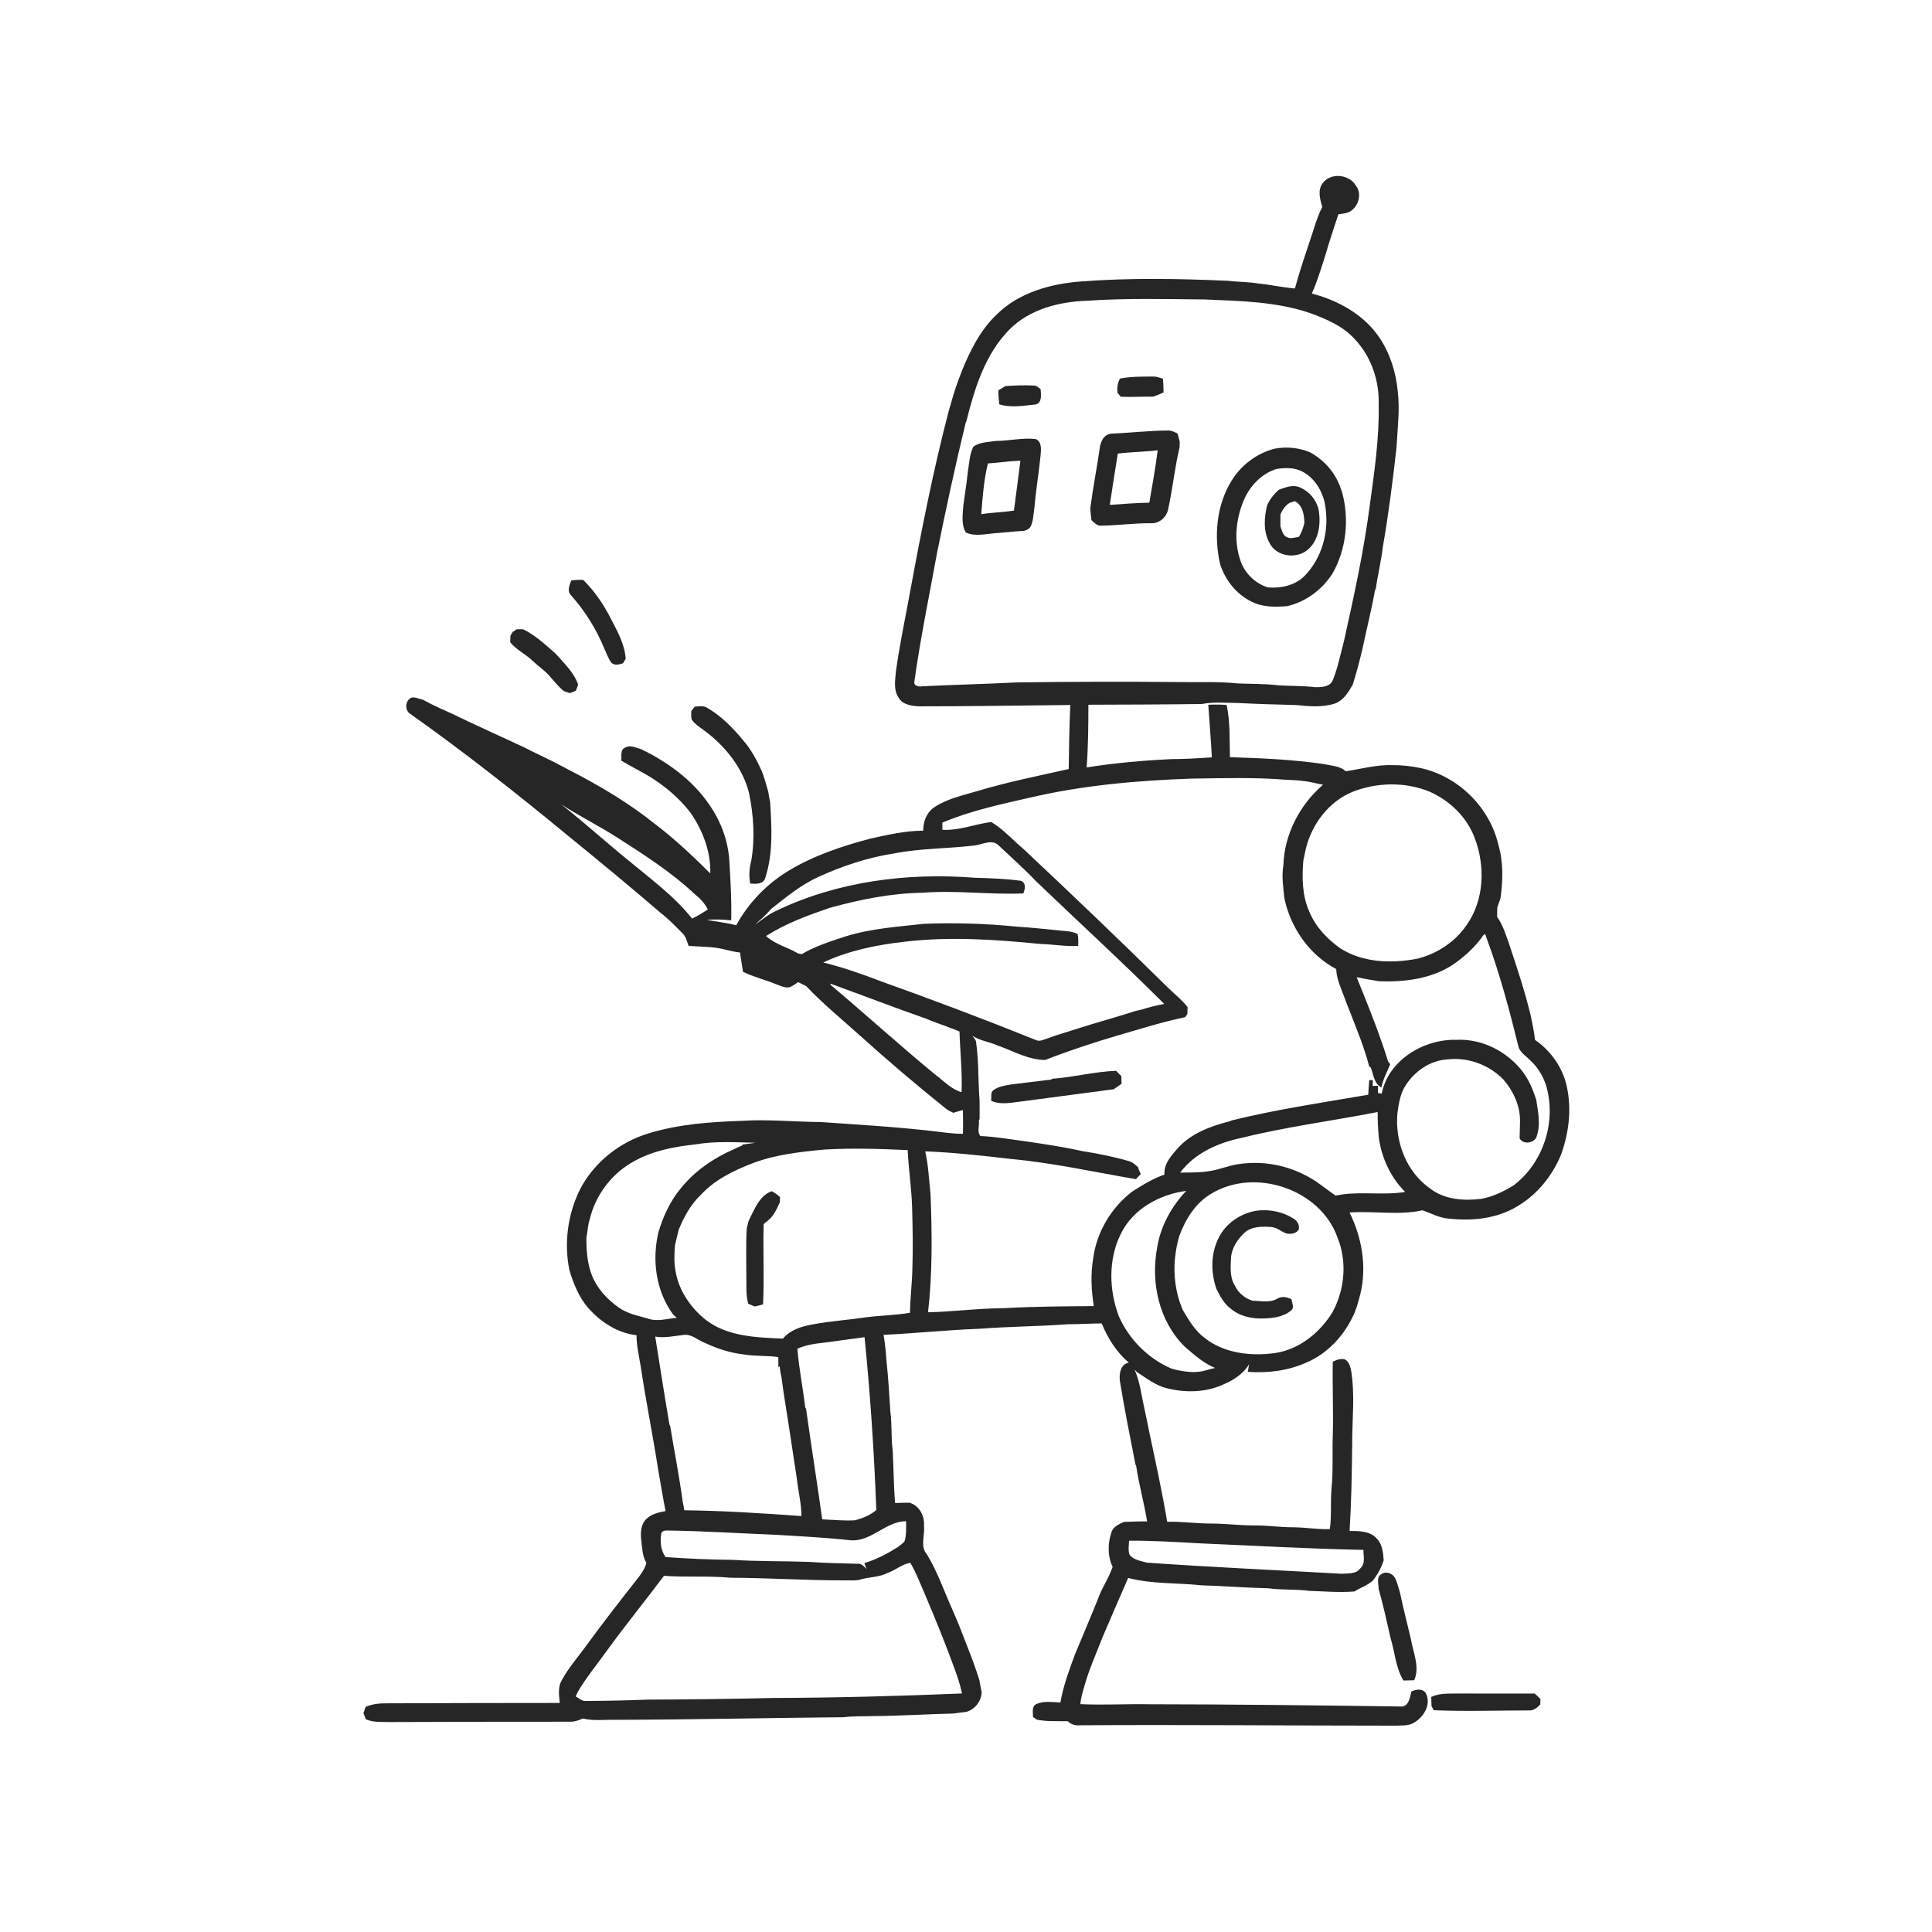 <svg xmlns="http://www.w3.org/2000/svg" width="1024pt" height="1024pt" viewBox="0 0 1024 1024" version="1.1">
<g id="#ffffffff">
<path fill="#ffffff" opacity="0" d=" M 0.00 0.00 L 1024.00 0.00 L 1024.00 1024.00 L 0.00 1024.00 L 0.00 0.00 M 701.09 97.01 C 698.23 100.71 699.65 105.64 700.82 109.71 C 697.68 115.76 696.17 122.45 693.86 128.82 C 691.23 136.81 688.50 144.77 686.34 152.90 C 679.79 152.40 673.39 150.85 666.86 150.26 C 661.63 149.35 656.30 149.50 651.05 148.83 C 625.08 147.70 599.04 147.20 573.10 149.17 C 556.79 150.37 539.80 155.09 527.97 166.99 C 519.45 175.18 514.12 185.97 509.73 196.78 C 509.20 198.24 508.64 199.68 508.09 201.13 C 506.00 206.61 504.44 212.27 502.82 217.91 C 494.46 249.96 488.10 282.50 482.11 315.06 C 479.63 328.63 476.72 342.14 474.87 355.83 C 474.47 360.44 473.48 365.59 476.24 369.71 C 478.32 373.51 483.16 374.18 487.07 374.37 C 513.81 374.41 540.55 373.89 567.29 373.66 C 566.72 384.96 566.63 396.28 566.44 407.60 C 550.56 411.17 534.58 414.37 518.95 419.00 C 511.02 421.43 502.58 423.06 495.53 427.64 C 491.25 430.36 489.23 435.35 489.34 440.30 C 479.80 440.26 470.46 442.49 461.20 444.52 C 446.37 448.44 431.59 453.36 418.37 461.27 C 406.65 468.25 396.74 478.45 390.22 490.41 C 385.04 489.08 379.72 488.49 374.48 487.53 C 378.84 487.23 383.19 487.32 387.54 487.78 C 387.85 477.21 387.17 466.63 386.55 456.08 C 385.89 445.36 381.93 434.99 375.77 426.24 C 366.89 413.31 353.84 403.89 339.87 397.10 C 337.17 396.35 334.04 394.65 331.36 396.25 C 328.53 397.34 329.63 400.79 329.28 403.14 C 332.14 404.81 335.01 406.46 337.93 408.02 C 348.67 413.54 358.52 421.11 365.93 430.69 C 372.45 440.05 376.80 451.41 376.47 462.93 C 367.34 453.90 358.01 444.99 347.78 437.22 C 333.67 425.81 318.00 416.52 301.90 408.24 C 298.59 406.46 295.26 404.75 291.92 403.04 C 286.97 400.61 281.96 398.29 277.07 395.75 C 275.02 394.86 272.99 393.93 270.99 392.94 C 263.25 389.43 255.56 385.82 247.85 382.24 C 242.89 379.87 237.95 377.44 232.90 375.26 C 229.88 373.86 226.90 372.38 223.98 370.79 C 221.66 370.43 218.55 368.44 216.72 370.74 C 214.78 372.59 214.86 376.35 216.99 378.04 C 245.66 398.32 273.31 420.07 300.41 442.42 C 317.13 456.03 333.78 469.74 350.12 483.82 C 354.47 487.14 358.23 491.14 362.08 495.02 C 363.70 496.76 364.14 499.19 364.97 501.34 C 371.27 501.81 377.66 501.65 383.83 503.17 C 386.60 503.89 389.40 504.53 392.25 504.86 C 392.66 508.27 393.29 511.66 393.82 515.06 C 399.52 517.88 405.75 519.33 411.61 521.76 C 413.76 522.54 415.94 523.63 418.31 523.32 C 420.05 522.70 421.54 521.58 423.05 520.54 C 424.47 521.25 425.89 521.97 427.32 522.69 C 436.26 532.13 446.37 540.38 456.03 549.07 C 470.79 562.38 485.94 575.25 501.45 587.69 C 502.62 588.58 503.95 589.23 505.31 589.81 C 506.97 589.26 508.65 588.80 510.36 588.37 C 510.47 592.56 510.49 596.75 510.39 600.95 C 506.25 600.93 502.13 600.50 498.05 599.93 C 477.14 597.39 456.12 596.17 435.12 594.71 C 421.14 594.61 407.16 593.15 393.19 594.07 C 376.71 594.62 360.02 595.78 344.16 600.59 C 328.62 605.17 314.82 616.00 307.38 630.48 C 300.91 643.54 298.88 658.73 301.76 673.03 C 303.90 680.27 306.77 687.48 311.78 693.26 C 318.38 700.74 327.31 706.54 337.38 707.70 C 337.34 713.25 338.71 718.66 339.57 724.12 C 342.31 742.51 346.03 760.73 348.87 779.10 C 350.18 786.36 351.32 793.65 352.77 800.89 C 349.05 801.60 345.05 802.47 342.34 805.34 C 339.60 808.18 339.44 812.45 339.85 816.16 C 340.40 820.29 340.38 824.68 342.62 828.38 C 341.73 831.81 339.50 834.65 337.36 837.39 C 328.38 848.80 319.45 860.25 310.91 872.00 C 306.40 878.26 301.17 884.08 297.54 890.93 C 295.61 894.51 296.31 898.72 296.69 902.60 C 266.14 902.59 235.59 902.69 205.04 902.80 C 201.22 902.76 197.29 903.10 193.78 904.71 C 193.40 905.80 193.02 906.89 192.64 908.00 C 193.07 909.07 193.49 910.17 193.91 911.27 C 198.03 913.04 202.59 912.61 206.97 912.72 C 238.66 912.58 270.36 912.54 302.05 912.54 C 304.47 912.62 306.75 911.78 308.94 910.85 C 314.53 912.25 320.35 911.37 326.04 911.54 C 366.41 911.46 406.75 910.51 447.11 910.17 C 452.37 909.49 457.69 909.76 462.98 909.56 C 477.03 909.44 491.04 908.56 505.09 908.21 C 507.47 907.83 509.88 907.68 512.27 907.31 C 516.81 905.92 520.05 901.75 520.31 897.01 C 519.85 894.73 519.47 892.45 519.01 890.20 C 518.00 887.13 516.98 884.07 515.89 881.04 C 515.53 880.05 515.16 879.07 514.80 878.10 C 514.42 877.12 514.05 876.16 513.67 875.21 C 510.92 868.06 508.20 860.89 505.11 853.88 C 500.54 843.81 496.99 833.18 491.20 823.71 C 487.56 819.56 490.31 813.91 489.73 809.01 C 490.19 803.70 487.46 798.06 482.09 796.48 C 479.52 796.50 476.95 796.48 474.38 796.62 C 473.68 787.37 473.63 778.10 473.17 768.84 C 472.18 761.99 472.86 755.03 471.90 748.18 C 471.34 739.17 470.81 730.15 469.84 721.18 C 469.56 716.59 469.08 712.02 468.32 707.49 C 485.23 706.72 502.09 704.88 519.03 704.29 C 534.65 703.05 550.35 703.05 565.98 701.88 C 571.96 701.87 577.94 701.50 583.92 701.42 C 587.10 709.26 591.82 716.71 598.29 722.24 C 593.86 722.95 593.08 728.33 593.57 731.99 C 595.97 746.80 598.94 761.51 601.83 776.23 L 602.18 776.89 C 603.63 786.81 606.42 796.48 607.99 806.38 C 603.89 806.32 599.80 806.50 595.71 806.65 C 593.12 807.84 590.13 809.10 589.13 812.04 C 587.06 817.95 586.99 824.73 589.71 830.46 C 587.80 836.27 584.14 841.31 582.10 847.09 C 578.12 857.07 573.85 866.94 569.75 876.87 C 566.69 885.19 563.55 893.57 562.03 902.34 C 557.80 902.21 553.21 901.40 549.25 903.20 C 546.65 904.50 547.58 907.70 547.53 910.03 C 548.04 910.39 549.06 911.11 549.57 911.47 C 554.97 912.50 560.46 912.20 565.93 912.26 C 567.55 913.90 569.72 914.66 572.04 914.44 C 628.01 914.05 683.98 914.64 739.95 914.64 C 742.89 914.46 746.01 914.79 748.75 913.45 C 754.15 910.64 758.46 904.25 756.03 898.07 C 754.58 894.74 750.74 895.23 748.05 896.56 C 747.35 899.46 746.76 904.26 743.02 904.48 C 698.34 903.87 653.64 903.33 608.95 903.29 C 596.84 903.07 584.71 903.80 572.62 903.23 C 572.89 899.73 573.97 896.36 574.94 893.01 C 577.36 884.46 581.06 876.35 584.24 868.08 C 588.80 857.49 593.28 846.88 597.95 836.34 C 610.64 839.69 623.92 838.85 636.88 840.25 C 648.63 840.58 660.34 841.58 672.10 841.81 C 679.35 842.83 686.71 842.20 693.97 843.19 C 701.95 843.43 709.96 844.17 717.94 843.50 C 721.12 841.44 724.90 840.26 727.72 837.67 C 730.19 834.46 732.17 830.85 733.38 826.98 C 733.10 822.92 732.68 818.43 729.66 815.39 C 726.08 811.40 720.23 811.46 715.31 811.43 C 716.25 796.30 716.50 781.14 716.69 765.99 C 716.59 752.55 718.34 739.01 715.99 725.68 C 715.52 723.77 714.77 721.79 713.10 720.63 C 710.82 719.72 708.49 720.82 706.41 721.70 C 706.14 734.44 706.76 747.20 706.43 759.96 C 706.05 769.86 706.71 779.80 705.67 789.68 C 705.13 796.59 705.86 803.58 704.82 810.46 C 698.23 810.70 691.73 809.48 685.15 809.49 C 678.43 809.49 671.76 808.46 665.04 808.52 C 657.36 808.56 649.74 807.51 642.06 807.52 C 634.23 807.51 626.46 806.41 618.63 806.55 C 615.89 790.25 612.33 774.10 608.91 757.93 C 608.12 753.93 607.33 749.94 606.42 745.97 C 604.92 739.24 604.16 732.28 601.36 725.93 C 601.69 726.26 602.34 726.94 602.67 727.28 C 607.71 730.53 612.58 734.39 618.54 735.82 C 628.23 738.23 638.88 738.10 648.07 733.93 C 653.53 731.64 658.93 728.31 662.02 723.10 C 661.79 724.43 661.58 725.77 661.38 727.11 C 671.84 727.85 682.58 726.57 692.21 722.27 C 703.87 717.42 712.88 707.42 717.87 695.96 C 718.24 694.96 718.61 693.97 718.99 692.98 C 719.73 690.63 720.40 688.27 721.01 685.88 C 724.53 671.37 721.86 655.92 715.29 642.66 C 728.16 641.71 741.25 644.28 753.96 641.48 C 758.62 643.12 763.04 645.62 768.08 645.92 C 779.30 647.13 791.16 646.14 801.35 640.96 C 813.19 634.94 822.26 624.36 827.31 612.16 C 831.55 600.63 833.08 587.92 830.43 575.85 C 828.30 565.85 821.98 556.93 813.59 551.18 C 813.13 546.68 812.12 542.26 811.21 537.84 C 808.19 525.40 804.17 513.24 800.12 501.10 C 798.29 495.92 796.71 490.53 793.52 485.98 C 793.50 484.28 793.54 482.60 793.61 480.92 C 794.19 479.32 794.71 477.70 795.29 476.11 C 796.61 466.70 796.88 456.99 794.18 447.79 C 789.54 427.82 772.90 411.43 752.88 407.07 C 747.99 406.06 743.03 405.48 738.05 405.54 C 729.66 405.24 721.51 407.54 713.28 408.80 C 710.19 405.92 705.71 405.90 701.82 405.00 C 685.29 402.55 668.57 401.84 651.89 401.32 C 651.65 392.07 652.10 382.73 650.14 373.63 C 646.90 373.39 643.65 373.38 640.42 373.54 C 641.05 382.83 641.80 392.11 642.32 401.41 C 635.25 401.89 628.17 402.33 621.07 402.34 C 605.97 403.03 590.88 404.40 575.94 406.75 C 576.77 395.70 576.88 384.60 576.86 373.52 C 596.90 373.45 616.95 373.41 636.99 373.14 C 643.24 371.94 649.65 372.55 655.97 372.60 C 666.25 373.11 676.54 373.44 686.84 373.68 C 693.80 374.40 701.02 375.06 707.79 372.80 C 712.16 371.06 714.71 366.82 716.96 362.93 C 718.95 356.74 720.56 350.44 722.08 344.12 C 724.27 333.63 726.94 323.25 728.81 312.70 L 729.19 312.14 C 730.21 304.71 732.07 297.42 732.92 289.96 C 735.97 272.46 738.21 254.83 740.18 237.18 C 740.70 227.23 742.04 217.23 740.83 207.29 C 739.86 197.26 736.76 187.26 731.07 178.89 C 723.80 168.06 712.20 160.98 700.00 156.94 C 698.43 156.50 696.84 156.09 695.31 155.54 C 698.13 149.28 700.07 142.67 702.20 136.16 C 704.42 128.59 706.85 121.08 709.35 113.60 C 711.76 113.23 714.45 113.12 716.43 111.50 C 720.23 108.56 721.86 102.42 718.68 98.45 C 715.22 92.37 705.37 91.30 701.09 97.01 M 302.75 307.67 C 301.90 310.12 300.40 313.30 302.62 315.48 C 310.04 323.77 316.00 333.35 320.24 343.64 C 321.44 346.15 322.33 348.86 323.93 351.16 C 325.66 352.92 328.16 352.20 330.22 351.55 C 330.57 350.95 331.27 349.75 331.62 349.16 C 331.16 341.53 327.26 334.67 323.83 328.02 C 319.97 320.46 315.21 313.34 309.13 307.38 C 307.00 307.23 304.86 307.38 302.75 307.67 M 273.89 333.52 C 273.36 333.86 272.31 334.56 271.79 334.90 C 271.48 335.38 270.87 336.34 270.57 336.82 C 270.53 337.71 270.45 339.50 270.41 340.39 C 273.76 344.55 278.79 346.75 282.53 350.48 C 285.26 353.09 288.48 355.17 291.00 358.01 C 293.52 360.82 295.87 363.80 298.76 366.26 C 299.85 366.62 300.94 366.99 302.04 367.38 C 303.09 366.95 304.14 366.53 305.20 366.12 C 305.60 365.04 306.01 363.97 306.43 362.90 C 304.22 356.34 298.95 351.56 294.52 346.48 C 289.14 341.74 283.79 336.75 277.31 333.54 C 276.16 333.52 275.02 333.51 273.89 333.52 M 368.25 374.53 C 367.62 375.30 367.00 376.08 366.39 376.86 C 366.42 378.38 366.20 379.95 366.62 381.44 C 368.72 384.34 371.95 386.09 374.72 388.28 C 385.06 396.37 393.67 407.29 396.98 420.17 C 399.40 431.96 400.24 444.21 398.20 456.11 C 397.13 460.08 396.85 464.25 397.63 468.31 C 400.48 468.53 404.44 468.83 405.57 465.43 C 409.86 452.42 409.02 438.46 408.17 424.99 C 407.77 423.26 407.49 421.51 407.22 419.77 C 406.29 416.19 405.21 412.65 403.97 409.17 C 401.36 403.32 398.34 397.58 394.15 392.69 C 388.60 385.97 382.40 379.53 374.79 375.15 C 372.83 373.86 370.43 374.43 368.25 374.53 M 732.33 834.24 C 729.32 835.76 730.70 839.51 730.71 842.15 C 733.12 850.67 735.03 859.34 736.97 867.99 C 739.30 875.54 739.68 883.82 743.84 890.71 C 745.74 890.68 747.65 890.64 749.56 890.57 C 752.60 883.64 749.11 876.13 747.88 869.16 C 745.98 860.79 743.73 852.51 742.02 844.11 C 741.23 841.56 740.62 838.95 739.49 836.54 C 738.19 834.04 734.83 832.52 732.33 834.24 M 758.60 899.43 C 758.64 901.03 758.68 902.65 758.73 904.27 C 759.02 904.81 759.60 905.89 759.88 906.44 C 776.60 907.17 793.36 906.56 810.10 906.56 C 812.68 906.85 814.75 905.15 816.38 903.37 C 816.39 902.42 816.42 901.48 816.46 900.55 C 815.49 899.51 814.48 898.53 813.44 897.61 C 800.29 897.62 787.15 897.66 774.01 897.60 C 768.85 897.78 763.40 897.10 758.60 899.43 Z" />
<path fill="#ffffff" opacity="0" d=" M 575.92 159.41 C 596.93 157.97 617.99 158.53 639.03 158.73 C 657.51 159.56 676.40 159.85 694.11 165.85 C 702.82 169.02 711.80 172.76 718.11 179.83 C 726.68 188.91 731.05 201.54 730.72 213.95 C 731.14 232.16 728.40 250.22 725.97 268.21 C 722.80 292.39 717.57 316.22 712.28 340.01 C 710.44 346.90 709.06 353.97 706.38 360.59 C 704.83 364.22 700.28 364.25 696.95 364.22 C 690.32 363.40 683.62 363.69 676.97 363.17 C 670.00 362.36 662.97 362.54 655.98 362.23 C 645.71 361.14 635.38 361.68 625.08 361.51 C 596.30 361.22 567.51 361.30 538.73 361.70 C 522.16 362.57 505.56 362.89 488.98 363.74 C 487.14 364.04 484.14 363.77 484.64 361.16 C 487.88 338.22 492.54 315.51 496.72 292.73 C 501.38 269.70 506.32 246.72 511.88 223.89 L 512.21 223.25 C 516.53 205.93 522.07 187.89 534.86 174.81 C 545.53 163.96 561.13 159.94 575.92 159.41 M 593.66 200.63 C 592.26 202.91 592.04 205.54 592.27 208.15 C 592.71 208.69 593.59 209.76 594.03 210.29 C 599.74 210.54 605.47 210.14 611.19 210.24 C 613.06 209.60 614.90 208.86 616.70 208.02 C 616.69 205.58 616.60 203.14 616.38 200.71 C 614.63 200.19 612.90 199.48 611.05 199.59 C 605.24 199.60 599.39 199.54 593.66 200.63 M 532.88 204.64 C 531.64 205.38 530.40 206.12 529.17 206.87 C 529.14 209.35 529.33 211.83 529.65 214.29 C 535.95 216.32 542.75 214.96 549.18 214.35 C 552.54 212.98 551.67 209.12 551.56 206.27 C 550.43 205.49 549.42 204.29 547.94 204.34 C 542.92 204.10 537.88 204.26 532.88 204.64 M 589.00 229.86 C 584.97 230.21 583.21 234.28 582.85 237.80 C 581.39 247.90 579.41 257.92 578.07 268.03 C 577.63 270.59 578.29 273.14 578.50 275.69 C 580.06 277.03 581.59 278.98 583.92 278.61 C 592.62 278.47 601.26 277.27 609.98 277.31 C 614.37 277.63 618.23 274.17 619.13 270.02 C 621.54 259.11 622.59 247.94 625.21 237.08 C 625.23 236.30 625.26 234.73 625.27 233.95 C 624.85 232.56 624.47 231.16 624.11 229.76 C 622.47 229.00 620.82 228.06 618.96 228.19 C 608.95 228.25 598.98 229.41 589.00 229.86 M 527.82 233.71 C 523.79 234.33 519.26 234.30 515.86 236.77 C 513.77 241.13 513.67 246.09 512.88 250.79 C 512.31 256.53 511.32 262.22 510.59 267.95 C 510.29 272.72 509.36 277.88 511.90 282.24 C 516.68 284.43 521.98 283.08 526.98 282.64 C 532.00 282.30 537.00 281.68 542.03 281.41 C 543.89 281.33 545.81 280.32 546.52 278.52 C 547.75 275.49 547.76 272.16 548.28 268.97 C 549.05 259.50 550.70 250.14 551.60 240.68 C 551.81 237.84 552.13 234.12 548.99 232.71 C 541.92 231.92 534.89 233.67 527.82 233.71 M 675.46 237.84 C 666.10 240.29 657.83 246.51 652.78 254.76 C 644.67 267.86 643.32 284.31 646.70 299.10 C 649.43 307.42 655.20 314.88 663.15 318.77 C 669.00 321.85 675.76 321.81 682.18 321.27 C 692.07 319.04 700.65 312.60 706.14 304.16 C 713.62 291.20 715.25 275.15 711.31 260.79 C 710.84 259.54 710.41 258.30 709.96 257.06 C 706.95 249.62 701.29 243.50 694.25 239.69 C 688.33 237.25 681.74 236.60 675.46 237.84 Z" />
<path fill="#ffffff" opacity="0" d=" M 592.47 240.42 C 599.49 239.51 606.59 239.56 613.60 238.64 C 612.47 247.96 610.73 257.19 609.16 266.44 C 602.16 266.52 595.19 267.13 588.22 267.60 C 589.59 258.54 590.94 249.47 592.47 240.42 Z" />
<path fill="#ffffff" opacity="0" d=" M 523.62 245.63 C 529.37 245.27 535.06 244.35 540.83 244.18 C 539.68 253.00 538.61 261.83 537.41 270.64 C 531.66 271.51 525.82 271.61 520.08 272.54 C 520.82 263.53 521.42 254.43 523.62 245.63 Z" />
<path fill="#ffffff" opacity="0" d=" M 676.43 248.60 C 680.92 247.88 685.86 247.71 690.03 249.82 C 697.54 253.58 701.97 261.93 702.66 270.09 C 704.29 282.44 700.47 295.79 691.80 304.86 C 686.75 310.27 679.08 311.94 671.94 311.34 C 665.20 309.15 659.67 303.82 657.45 297.07 C 653.86 286.77 655.02 275.14 659.20 265.19 C 662.42 257.67 668.51 251.12 676.43 248.60 M 677.82 259.58 C 675.21 261.85 673.08 264.61 671.62 267.74 C 670.01 274.30 669.47 281.73 672.90 287.82 C 676.40 294.89 686.71 296.45 692.71 291.69 C 698.78 286.98 700.07 278.45 699.09 271.27 C 698.27 265.51 694.13 260.47 688.80 258.26 C 685.16 256.72 681.28 258.33 677.82 259.58 Z" />
<path fill="#ffffff" opacity="0" d=" M 683.50 266.52 C 684.43 266.22 685.37 265.92 686.31 265.63 C 690.54 267.85 691.22 272.86 691.36 277.16 C 690.73 279.76 689.90 282.33 688.38 284.57 C 686.36 284.82 684.17 285.75 682.22 284.76 C 679.87 283.89 679.48 281.10 678.66 279.08 C 678.66 276.97 678.65 274.85 678.64 272.74 C 679.65 270.25 681.21 268.01 683.50 266.52 Z" />
<path fill="#ffffff" opacity="0" d=" M 631.98 412.67 C 648.67 412.46 665.41 411.91 682.06 413.33 C 686.79 413.45 691.52 413.81 696.16 414.86 C 697.83 415.27 699.53 415.60 701.25 415.90 C 688.93 426.54 680.72 442.17 680.22 458.55 C 679.20 464.40 680.17 470.25 680.74 476.09 C 684.05 491.76 693.95 506.06 708.22 513.62 C 708.39 518.63 710.52 523.24 712.26 527.86 C 716.87 540.33 722.43 552.54 725.77 565.43 L 726.42 565.56 C 728.04 569.30 728.12 574.36 732.19 576.42 C 732.96 572.04 735.19 568.18 736.84 564.11 C 736.55 563.72 735.99 562.92 735.70 562.53 C 732.07 550.78 727.65 539.28 723.06 527.88 C 721.75 524.55 720.35 521.26 719.06 517.94 C 723.03 518.76 727.02 519.47 731.04 520.10 C 744.50 520.57 758.71 518.84 770.19 511.22 C 776.27 506.97 781.96 501.93 786.15 495.75 C 786.39 495.57 786.89 495.21 787.14 495.03 C 787.39 495.74 787.91 497.15 788.16 497.86 C 795.00 516.44 800.11 535.62 804.84 554.83 C 805.76 558.02 808.91 559.69 811.04 562.01 C 814.90 565.45 817.59 569.96 819.31 574.81 C 825.21 593.92 818.23 616.14 802.29 628.24 C 796.94 631.53 791.17 634.35 784.94 635.44 C 775.80 636.53 765.78 635.86 758.20 630.09 C 745.45 621.33 739.25 605.15 740.67 590.02 C 741.37 584.88 742.16 579.49 745.13 575.10 C 749.96 567.62 758.14 562.02 767.18 561.50 C 778.01 560.22 789.25 564.35 796.81 572.15 C 802.25 578.41 805.95 586.55 805.63 594.96 C 805.54 597.74 805.47 600.53 805.43 603.32 C 807.12 606.69 812.59 605.99 814.23 603.00 C 816.75 596.51 815.26 589.46 814.22 582.83 C 812.49 577.57 810.39 572.33 806.98 567.92 C 798.79 557.28 785.50 550.45 771.95 551.13 C 754.66 550.63 735.85 561.87 732.34 579.63 C 731.84 579.55 730.84 579.39 730.34 579.31 C 730.34 578.02 730.36 576.75 730.39 575.48 C 729.68 575.50 728.25 575.54 727.53 575.55 C 727.56 574.78 727.62 573.24 727.65 572.47 L 725.73 572.49 C 725.53 575.06 725.31 577.64 725.21 580.22 C 701.02 584.40 676.68 587.96 652.82 593.85 L 652.18 594.19 C 641.84 596.81 631.11 600.67 623.90 608.94 C 620.58 612.78 616.75 617.09 617.19 622.56 C 610.95 624.71 605.31 628.21 599.79 631.77 C 588.83 640.33 581.18 653.19 579.41 667.04 C 577.97 675.38 578.43 683.93 579.73 692.26 C 563.83 692.40 547.92 692.45 532.05 693.36 C 518.62 693.42 505.29 695.24 491.88 695.53 C 494.26 674.72 494.03 653.71 493.19 632.81 C 492.36 625.27 492.10 617.66 490.38 610.24 C 505.60 610.83 520.76 612.51 535.88 614.29 C 558.17 616.33 580.03 621.25 602.06 624.97 C 602.90 624.06 603.75 623.17 604.62 622.29 C 604.06 621.07 603.55 619.85 603.11 618.60 C 601.65 617.21 600.09 615.81 598.08 615.35 C 590.14 613.04 582.00 611.42 573.83 610.15 C 563.89 607.93 553.83 606.42 543.76 604.96 C 535.73 603.88 527.74 602.47 519.65 602.12 C 517.73 600.01 519.23 596.47 518.78 593.80 L 519.20 593.15 C 519.16 588.51 519.40 583.87 518.91 579.25 C 518.48 570.40 518.63 561.50 517.39 552.71 C 517.39 551.19 516.18 550.15 515.38 549.02 C 519.52 551.64 524.51 552.23 528.94 554.19 C 537.14 557.09 545.10 561.80 554.01 561.79 C 566.74 556.81 579.77 552.56 592.88 548.68 C 604.58 545.29 616.22 541.62 628.15 539.12 C 628.44 538.72 629.02 537.92 629.30 537.52 C 629.34 536.58 629.41 534.71 629.45 533.77 C 626.34 529.81 622.32 526.74 618.77 523.21 C 593.78 498.53 568.34 474.32 542.76 450.26 C 536.95 445.42 531.92 439.58 525.38 435.68 C 516.70 436.78 508.37 440.30 499.50 439.82 C 499.47 438.54 499.46 437.27 499.47 436.00 C 514.41 429.73 530.31 426.28 546.07 422.72 C 574.23 416.15 603.15 413.66 631.98 412.67 M 557.73 571.76 L 557.17 572.19 C 550.07 572.98 543.00 573.97 535.91 574.80 C 532.70 575.32 529.30 575.80 526.61 577.75 C 524.77 579.01 525.63 581.53 525.32 583.42 C 528.69 585.04 532.49 584.86 536.12 584.48 C 554.17 582.15 572.22 579.69 590.27 577.32 C 591.70 576.40 593.09 575.43 594.44 574.39 C 594.42 573.39 594.38 571.40 594.35 570.40 C 593.43 569.43 592.49 568.48 591.54 567.56 C 580.16 567.95 569.06 570.97 557.73 571.76 Z" />
<path fill="#ffffff" opacity="0" d=" M 717.00 419.64 C 730.02 414.56 745.09 414.31 758.05 419.74 C 768.65 424.55 777.62 433.26 781.67 444.29 C 787.29 459.16 786.72 477.19 777.25 490.40 C 771.16 499.36 761.49 505.62 751.03 508.17 C 737.46 510.73 722.35 510.30 710.41 502.63 C 703.40 497.71 697.24 491.18 693.95 483.17 C 690.13 474.67 690.03 465.10 690.81 455.97 C 691.28 454.04 691.64 452.09 692.05 450.15 C 695.17 436.92 704.23 424.82 717.00 419.64 Z" />
<path fill="#ffffff" opacity="0" d=" M 297.45 426.31 C 307.08 432.61 317.46 437.67 327.13 443.90 C 341.37 453.04 355.77 462.20 368.13 473.84 C 370.99 476.08 373.56 478.73 375.14 482.05 C 372.45 483.81 369.73 485.52 366.81 486.88 C 357.56 475.16 345.41 466.28 334.01 456.80 C 321.66 446.83 309.92 436.13 297.45 426.31 Z" />
<path fill="#ffffff" opacity="0" d=" M 516.13 448.17 C 520.50 447.82 525.99 444.30 529.58 448.36 C 536.10 454.52 542.84 460.46 549.02 466.98 C 571.68 488.70 594.87 509.90 617.07 532.11 C 612.95 532.87 608.88 533.89 604.89 535.15 C 603.92 535.36 602.96 535.58 602.00 535.80 C 591.79 539.10 581.42 541.88 571.20 545.16 C 565.90 546.91 560.50 548.35 555.28 550.36 C 553.23 550.94 551.05 552.30 548.93 551.19 C 521.80 540.26 494.42 529.94 466.88 520.09 C 456.88 516.24 446.76 512.73 436.35 510.13 C 449.73 503.84 464.35 500.87 478.96 499.20 C 502.99 496.24 527.26 497.95 551.27 500.30 C 558.02 500.49 564.72 501.73 571.50 501.36 C 571.43 499.23 571.76 497.03 571.07 494.98 C 567.55 493.26 563.55 493.52 559.77 492.99 C 552.83 492.29 545.88 491.57 538.92 491.14 C 522.68 489.52 506.34 488.99 490.03 489.62 C 475.97 491.19 461.71 492.06 448.13 496.33 C 440.19 498.92 432.14 501.46 424.91 505.73 C 424.42 505.63 423.44 505.42 422.96 505.32 C 417.45 502.00 410.81 500.60 406.04 496.10 C 416.43 489.46 428.10 485.18 439.70 481.20 C 455.75 476.78 472.23 473.43 488.94 473.17 C 506.76 471.78 524.57 474.27 542.39 473.54 C 543.37 471.16 544.01 467.95 540.99 466.82 C 532.93 465.75 524.77 465.45 516.64 465.23 C 480.75 462.41 443.66 467.14 411.03 482.94 C 407.07 484.76 403.71 487.55 400.23 490.12 C 401.51 488.80 402.88 487.55 404.29 486.37 C 405.86 484.89 407.35 483.33 408.78 481.72 C 416.70 475.49 424.56 468.94 433.81 464.77 C 446.62 458.91 460.12 454.44 474.07 452.31 C 487.95 449.60 502.14 449.83 516.13 448.17 Z" />
<path fill="#ffffff" opacity="0" d=" M 440.19 521.37 C 457.14 527.52 473.97 534.00 490.98 539.97 C 491.93 540.35 492.88 540.75 493.83 541.16 C 498.76 542.94 503.68 544.74 508.55 546.68 C 508.87 557.40 510.06 568.11 509.66 578.86 C 504.25 577.38 500.45 573.13 496.11 569.89 C 477.12 554.35 459.01 537.77 440.21 522.00 C 440.21 521.85 440.20 521.53 440.19 521.37 Z" />
<path fill="#ffffff" opacity="0" d=" M 658.08 603.10 C 681.84 597.18 706.18 594.10 730.19 589.40 C 730.14 593.96 730.40 598.51 730.82 603.05 C 732.28 613.76 737.10 624.08 744.76 631.75 C 733.68 633.59 722.29 631.52 711.17 633.12 C 710.36 633.27 708.72 633.56 707.91 633.70 C 702.44 629.99 697.45 625.49 691.40 622.69 C 680.58 617.11 667.99 615.17 655.97 617.08 C 650.90 617.86 646.14 619.98 641.06 620.70 C 635.92 621.58 630.68 621.41 625.49 621.51 C 633.27 611.12 645.68 605.66 658.08 603.10 Z" />
<path fill="#ffffff" opacity="0" d=" M 368.87 606.51 C 379.31 604.75 389.90 605.43 400.42 605.69 C 398.07 606.00 395.74 606.34 393.40 606.67 L 393.47 607.10 C 391.95 607.70 390.47 608.36 389.02 609.08 C 378.23 613.82 368.19 620.61 360.81 629.89 C 355.15 636.59 351.51 644.74 348.99 653.07 C 345.48 667.85 347.61 684.23 356.72 696.65 C 357.37 697.25 358.03 697.85 358.70 698.46 C 353.54 698.91 348.09 700.75 343.06 698.75 C 337.85 697.31 332.36 696.19 327.89 692.98 C 321.75 688.66 316.39 682.87 313.66 675.79 C 311.23 669.50 310.77 662.65 310.80 655.97 C 311.31 653.39 311.53 650.77 312.03 648.19 C 312.40 646.84 312.75 645.48 313.13 644.15 C 316.63 631.92 325.21 621.24 336.45 615.27 C 346.38 609.81 357.72 607.71 368.87 606.51 Z" />
<path fill="#ffffff" opacity="0" d=" M 436.97 609.29 C 451.68 608.42 466.40 608.91 481.10 609.58 C 481.54 619.74 483.16 629.81 483.44 639.99 C 483.73 650.67 483.95 661.37 483.59 672.06 C 483.45 679.99 482.41 687.87 482.32 695.80 C 474.82 697.08 467.17 697.20 459.62 698.13 C 449.80 699.57 439.88 700.22 430.13 702.07 C 424.57 703.10 418.69 704.96 414.97 709.50 C 400.84 708.87 385.33 708.46 373.72 699.28 C 366.00 692.98 359.92 684.15 358.15 674.23 C 357.12 669.52 357.41 664.67 357.76 659.91 C 358.42 657.20 359.05 654.49 359.73 651.79 C 362.49 645.04 366.03 638.46 371.36 633.38 C 378.85 625.26 389.01 620.32 399.19 616.43 C 411.28 611.88 424.21 610.51 436.97 609.29 M 396.84 646.93 C 396.51 648.29 396.19 649.66 395.81 651.01 C 395.27 659.32 395.60 667.66 395.57 675.99 C 395.74 681.00 395.18 686.14 396.59 691.03 C 397.73 691.47 398.86 691.94 399.99 692.45 C 401.48 692.15 402.97 691.77 404.44 691.35 C 405.11 677.55 404.38 663.72 404.73 649.92 C 404.38 648.38 406.14 647.90 406.93 646.99 C 410.06 644.51 411.74 640.78 413.33 637.23 C 413.36 636.32 413.40 635.41 413.44 634.52 C 412.14 633.23 410.63 632.19 409.02 631.35 C 402.30 633.82 399.89 641.14 396.84 646.93 Z" />
<path fill="#ffffff" opacity="0" d=" M 641.77 632.82 C 664.80 618.59 699.72 630.09 708.88 655.84 C 714.08 668.57 712.78 683.42 706.28 695.44 C 699.55 706.44 688.48 715.41 675.43 717.20 C 662.87 718.87 648.98 717.30 638.69 709.30 C 633.44 705.42 630.04 699.71 626.81 694.17 C 626.29 692.71 625.72 691.29 625.18 689.85 C 622.54 681.60 621.82 672.72 623.11 664.15 C 623.52 661.09 624.20 658.09 625.03 655.13 C 628.31 646.31 633.49 637.75 641.77 632.82 M 646.28 655.38 C 641.67 663.87 641.61 674.18 644.74 683.18 C 646.61 686.83 648.52 690.63 651.82 693.22 C 656.71 697.61 663.54 699.10 669.97 698.81 C 674.95 698.66 680.46 697.91 684.36 694.52 C 686.23 692.96 684.71 690.58 684.53 688.62 C 682.20 687.50 679.51 686.86 677.14 688.24 C 673.10 690.68 668.32 689.49 663.90 689.42 C 659.81 688.17 656.40 685.34 654.55 681.48 C 651.58 676.82 652.30 671.11 652.51 665.88 C 653.15 661.07 656.02 656.79 659.47 653.50 C 663.35 649.92 668.98 649.99 673.91 650.35 C 676.84 650.56 679.03 652.74 681.69 653.72 C 684.00 654.27 686.81 653.93 688.30 651.86 C 689.00 649.56 687.73 647.27 685.84 646.03 C 679.75 642.13 672.16 640.64 665.05 641.86 C 657.29 643.42 650.02 648.30 646.28 655.38 Z" />
<path fill="#ffffff" opacity="0" d=" M 593.99 654.11 C 600.35 640.81 614.54 633.07 628.72 631.19 C 620.97 639.42 615.15 649.78 613.35 661.04 C 609.76 679.65 614.25 700.39 628.09 713.91 C 633.04 718.10 637.94 722.62 644.06 725.04 C 642.38 725.40 640.72 725.80 639.09 726.32 C 634.10 727.84 628.91 727.17 623.90 726.19 C 622.86 725.88 621.83 725.60 620.80 725.34 C 608.55 720.05 598.56 710.03 593.10 697.88 C 587.77 683.97 587.31 667.65 593.99 654.11 Z" />
<path fill="#ffffff" opacity="0" d=" M 347.28 708.42 C 352.18 709.28 357.07 708.12 361.94 707.60 C 366.42 706.75 369.91 710.43 373.87 711.87 C 380.28 714.84 387.07 717.10 394.13 717.86 C 400.21 718.92 406.42 718.39 412.52 719.29 C 412.53 721.08 412.55 722.89 412.56 724.71 L 413.21 724.13 C 413.45 726.05 413.72 728.00 414.20 729.89 C 415.18 738.04 416.65 746.12 417.87 754.24 C 419.41 764.13 420.89 774.04 422.37 783.94 C 423.08 790.49 424.77 796.92 424.78 803.54 C 404.11 802.06 383.43 800.71 362.70 800.48 C 362.45 798.97 362.20 797.49 361.86 796.03 C 360.05 782.53 357.39 769.15 355.19 755.71 L 354.84 755.14 C 352.18 739.59 349.76 723.99 347.28 708.42 Z" />
<path fill="#ffffff" opacity="0" d=" M 442.96 710.81 C 448.05 710.09 453.14 709.44 458.23 708.74 C 461.30 739.21 463.31 769.76 464.47 800.35 C 461.19 803.14 457.11 804.80 452.98 805.80 C 447.25 806.11 441.52 805.50 435.80 805.29 C 433.07 785.74 429.96 766.24 427.23 746.69 L 426.84 746.15 C 425.56 735.71 423.48 725.37 422.63 714.88 C 429.00 711.88 436.15 711.96 442.96 710.81 Z" />
<path fill="#ffffff" opacity="0" d=" M 450.70 816.37 C 461.75 817.36 469.40 806.28 480.25 806.28 C 480.24 809.85 480.52 813.53 479.40 816.99 C 478.44 818.17 477.09 818.96 475.93 819.95 C 470.37 823.47 464.45 826.58 458.12 828.48 C 458.53 829.52 458.88 830.57 459.28 831.63 C 457.96 830.22 456.54 828.52 454.37 828.83 C 445.82 828.57 437.26 828.48 428.72 827.83 C 415.24 827.34 401.73 827.63 388.26 826.75 C 376.41 826.64 364.58 826.14 352.77 825.27 C 350.19 821.79 349.85 817.28 350.43 813.12 C 350.59 811.34 352.52 811.11 353.93 811.21 C 373.32 811.47 392.67 812.75 412.04 813.52 C 424.94 814.30 437.85 814.96 450.70 816.37 Z" />
<path fill="#ffffff" opacity="0" d=" M 598.42 816.60 C 611.17 816.53 623.92 817.33 636.66 818.04 C 665.32 819.25 693.95 820.91 722.64 821.47 C 722.59 824.67 723.82 828.68 721.09 831.15 C 718.79 834.42 714.48 833.88 711.00 834.12 C 676.64 832.18 642.28 830.67 607.95 828.24 C 604.72 827.30 600.94 826.92 598.71 824.10 C 597.81 821.71 598.35 819.08 598.42 816.60 Z" />
<path fill="#ffffff" opacity="0" d=" M 470.56 833.63 C 474.69 832.24 478.13 828.95 482.49 828.35 C 485.49 833.32 487.47 838.83 489.85 844.12 C 495.60 857.64 501.17 871.25 506.16 885.08 C 507.65 889.17 509.00 893.31 509.87 897.58 C 476.56 898.96 443.22 899.85 409.88 899.96 C 387.61 900.48 365.32 900.75 343.03 900.84 C 332.35 901.27 321.65 901.49 310.96 901.54 C 308.64 901.88 306.93 900.18 305.10 899.10 C 305.42 898.40 305.74 897.70 306.08 897.02 C 310.38 889.55 315.91 882.90 320.92 875.91 C 330.91 862.08 341.68 848.85 351.93 835.21 C 363.60 836.08 375.31 835.12 386.97 836.23 C 407.66 836.32 428.30 837.73 448.99 837.63 C 451.28 837.58 453.63 837.88 455.86 837.22 C 460.69 835.74 466.00 836.07 470.56 833.63 Z" />
</g>
<g id="#262626ff">
<path fill="#262626" opacity="1.00" d=" M 701.09 97.01 C 705.37 91.30 715.22 92.37 718.68 98.45 C 721.86 102.42 720.23 108.56 716.43 111.50 C 714.45 113.12 711.76 113.23 709.35 113.60 C 706.85 121.08 704.42 128.59 702.20 136.16 C 700.07 142.67 698.13 149.28 695.31 155.54 C 696.84 156.09 698.43 156.50 700.00 156.94 C 712.20 160.98 723.80 168.06 731.07 178.89 C 736.76 187.26 739.86 197.26 740.83 207.29 C 742.04 217.23 740.70 227.23 740.18 237.18 C 738.21 254.83 735.97 272.46 732.92 289.96 C 732.07 297.42 730.21 304.71 729.19 312.14 L 728.81 312.70 C 726.94 323.25 724.27 333.63 722.08 344.12 C 720.56 350.44 718.95 356.74 716.96 362.93 C 714.71 366.82 712.16 371.06 707.79 372.80 C 701.02 375.06 693.80 374.40 686.84 373.68 C 676.54 373.44 666.25 373.11 655.97 372.60 C 649.65 372.55 643.24 371.94 636.99 373.14 C 616.95 373.41 596.90 373.45 576.86 373.52 C 576.88 384.60 576.77 395.70 575.94 406.75 C 590.88 404.40 605.97 403.03 621.07 402.34 C 628.17 402.33 635.25 401.89 642.32 401.41 C 641.80 392.11 641.05 382.83 640.42 373.54 C 643.65 373.38 646.90 373.39 650.14 373.63 C 652.10 382.73 651.65 392.07 651.89 401.32 C 668.57 401.84 685.29 402.55 701.82 405.00 C 705.71 405.90 710.19 405.92 713.28 408.80 C 721.51 407.54 729.66 405.24 738.05 405.54 C 743.03 405.48 747.99 406.06 752.88 407.07 C 772.90 411.43 789.54 427.82 794.18 447.79 C 796.88 456.99 796.61 466.70 795.29 476.11 C 794.71 477.70 794.19 479.32 793.61 480.92 C 793.54 482.60 793.50 484.28 793.52 485.98 C 796.71 490.53 798.29 495.92 800.12 501.10 C 804.17 513.24 808.19 525.40 811.21 537.84 C 812.12 542.26 813.13 546.68 813.59 551.18 C 821.98 556.93 828.30 565.85 830.43 575.85 C 833.08 587.92 831.55 600.63 827.31 612.16 C 822.26 624.36 813.19 634.94 801.35 640.96 C 791.16 646.14 779.30 647.13 768.08 645.92 C 763.04 645.62 758.62 643.12 753.96 641.48 C 741.25 644.28 728.16 641.71 715.29 642.66 C 721.86 655.92 724.53 671.37 721.01 685.88 C 720.40 688.27 719.73 690.63 718.99 692.98 C 718.61 693.97 718.24 694.96 717.87 695.96 C 712.88 707.42 703.87 717.42 692.21 722.27 C 682.58 726.57 671.84 727.85 661.38 727.11 C 661.58 725.77 661.79 724.43 662.02 723.10 C 658.93 728.31 653.53 731.64 648.07 733.93 C 638.88 738.10 628.23 738.23 618.54 735.82 C 612.58 734.39 607.71 730.53 602.67 727.28 C 602.34 726.94 601.69 726.26 601.36 725.93 C 604.16 732.28 604.92 739.24 606.42 745.97 C 607.33 749.94 608.12 753.93 608.91 757.93 C 612.33 774.10 615.89 790.25 618.63 806.55 C 626.46 806.41 634.23 807.51 642.06 807.52 C 649.74 807.51 657.36 808.56 665.04 808.52 C 671.76 808.46 678.43 809.49 685.15 809.49 C 691.73 809.48 698.23 810.70 704.82 810.46 C 705.86 803.58 705.13 796.59 705.67 789.68 C 706.71 779.80 706.05 769.86 706.43 759.96 C 706.76 747.20 706.14 734.44 706.41 721.70 C 708.49 720.82 710.82 719.72 713.10 720.63 C 714.77 721.79 715.52 723.77 715.99 725.68 C 718.34 739.01 716.59 752.55 716.69 765.99 C 716.50 781.14 716.25 796.30 715.31 811.43 C 720.23 811.46 726.08 811.40 729.66 815.39 C 732.68 818.43 733.10 822.92 733.38 826.98 C 732.17 830.85 730.19 834.46 727.72 837.67 C 724.90 840.26 721.12 841.44 717.94 843.50 C 709.96 844.17 701.95 843.43 693.97 843.19 C 686.71 842.20 679.35 842.83 672.10 841.81 C 660.34 841.58 648.63 840.58 636.88 840.25 C 623.92 838.85 610.64 839.69 597.95 836.34 C 593.28 846.88 588.80 857.49 584.24 868.08 C 581.06 876.35 577.36 884.46 574.94 893.01 C 573.97 896.36 572.89 899.73 572.62 903.23 C 584.71 903.80 596.84 903.07 608.95 903.29 C 653.64 903.33 698.34 903.87 743.02 904.48 C 746.76 904.26 747.35 899.46 748.05 896.56 C 750.74 895.23 754.58 894.74 756.03 898.07 C 758.46 904.25 754.15 910.64 748.75 913.45 C 746.01 914.79 742.89 914.46 739.95 914.64 C 683.98 914.64 628.01 914.05 572.04 914.44 C 569.72 914.66 567.55 913.90 565.93 912.26 C 560.46 912.20 554.97 912.50 549.57 911.47 C 549.06 911.11 548.04 910.39 547.53 910.03 C 547.58 907.70 546.65 904.50 549.25 903.20 C 553.21 901.40 557.80 902.21 562.03 902.34 C 563.55 893.57 566.69 885.19 569.75 876.87 C 573.85 866.94 578.12 857.07 582.10 847.09 C 584.14 841.31 587.80 836.27 589.71 830.46 C 586.99 824.73 587.06 817.95 589.13 812.04 C 590.13 809.10 593.12 807.84 595.71 806.65 C 599.80 806.50 603.89 806.32 607.99 806.38 C 606.42 796.48 603.63 786.81 602.18 776.89 L 601.83 776.23 C 598.94 761.51 595.97 746.80 593.57 731.99 C 593.08 728.33 593.86 722.95 598.29 722.24 C 591.82 716.71 587.10 709.26 583.92 701.42 C 577.94 701.50 571.96 701.87 565.98 701.88 C 550.35 703.05 534.65 703.05 519.03 704.29 C 502.09 704.88 485.23 706.72 468.32 707.49 C 469.08 712.02 469.56 716.59 469.84 721.18 C 470.81 730.15 471.34 739.17 471.90 748.18 C 472.86 755.03 472.18 761.99 473.17 768.84 C 473.63 778.10 473.68 787.37 474.38 796.62 C 476.95 796.48 479.52 796.50 482.09 796.48 C 487.46 798.06 490.19 803.70 489.73 809.01 C 490.31 813.91 487.56 819.56 491.20 823.71 C 496.99 833.18 500.54 843.81 505.11 853.88 C 508.20 860.89 510.92 868.06 513.67 875.21 C 514.05 876.16 514.42 877.12 514.80 878.10 C 515.16 879.07 515.53 880.05 515.89 881.04 C 516.98 884.07 518.00 887.13 519.01 890.20 C 519.47 892.45 519.85 894.73 520.31 897.01 C 520.05 901.75 516.81 905.92 512.27 907.31 C 509.88 907.68 507.47 907.83 505.09 908.21 C 491.04 908.56 477.03 909.44 462.98 909.56 C 457.69 909.76 452.37 909.49 447.11 910.17 C 406.75 910.51 366.41 911.46 326.04 911.54 C 320.35 911.37 314.53 912.25 308.94 910.85 C 306.75 911.78 304.47 912.62 302.05 912.54 C 270.36 912.54 238.66 912.58 206.97 912.72 C 202.59 912.61 198.03 913.04 193.91 911.27 C 193.49 910.17 193.07 909.07 192.64 908.00 C 193.02 906.89 193.40 905.80 193.78 904.71 C 197.29 903.10 201.22 902.76 205.04 902.80 C 235.59 902.69 266.14 902.59 296.69 902.60 C 296.31 898.72 295.61 894.51 297.54 890.93 C 301.17 884.08 306.40 878.26 310.91 872.00 C 319.45 860.25 328.38 848.80 337.36 837.39 C 339.50 834.65 341.73 831.81 342.62 828.38 C 340.38 824.68 340.40 820.29 339.85 816.16 C 339.44 812.45 339.60 808.18 342.34 805.34 C 345.05 802.47 349.05 801.60 352.77 800.89 C 351.32 793.65 350.18 786.36 348.87 779.10 C 346.03 760.73 342.31 742.51 339.57 724.12 C 338.71 718.66 337.34 713.25 337.38 707.70 C 327.31 706.54 318.38 700.74 311.78 693.26 C 306.77 687.48 303.90 680.27 301.76 673.03 C 298.88 658.73 300.91 643.54 307.38 630.48 C 314.82 616.00 328.62 605.17 344.16 600.59 C 360.02 595.78 376.71 594.62 393.19 594.07 C 407.16 593.15 421.14 594.61 435.12 594.71 C 456.12 596.17 477.14 597.39 498.05 599.93 C 502.13 600.50 506.25 600.93 510.39 600.95 C 510.49 596.75 510.47 592.56 510.36 588.37 C 508.65 588.80 506.97 589.26 505.31 589.81 C 503.95 589.23 502.62 588.58 501.45 587.69 C 485.94 575.25 470.79 562.38 456.03 549.07 C 446.37 540.38 436.26 532.13 427.32 522.69 C 425.89 521.97 424.47 521.25 423.05 520.54 C 421.54 521.58 420.05 522.70 418.31 523.32 C 415.94 523.63 413.76 522.54 411.61 521.76 C 405.75 519.33 399.52 517.88 393.82 515.06 C 393.29 511.66 392.66 508.27 392.25 504.86 C 389.40 504.53 386.60 503.89 383.83 503.17 C 377.66 501.65 371.27 501.81 364.97 501.34 C 364.14 499.19 363.70 496.76 362.08 495.02 C 358.23 491.14 354.47 487.14 350.12 483.82 C 333.78 469.74 317.13 456.03 300.41 442.42 C 273.31 420.07 245.66 398.32 216.99 378.04 C 214.86 376.35 214.78 372.59 216.72 370.74 C 218.55 368.44 221.66 370.43 223.98 370.79 C 226.90 372.38 229.88 373.86 232.90 375.26 C 237.95 377.44 242.89 379.87 247.85 382.24 C 255.56 385.82 263.25 389.43 270.99 392.94 C 272.99 393.93 275.02 394.86 277.07 395.75 C 281.96 398.29 286.97 400.61 291.92 403.04 C 295.26 404.75 298.59 406.46 301.90 408.24 C 318.00 416.52 333.67 425.81 347.78 437.22 C 358.01 444.99 367.34 453.90 376.47 462.93 C 376.80 451.41 372.45 440.05 365.93 430.69 C 358.52 421.11 348.67 413.54 337.93 408.02 C 335.01 406.46 332.14 404.81 329.28 403.14 C 329.63 400.79 328.53 397.34 331.36 396.25 C 334.04 394.65 337.17 396.35 339.87 397.10 C 353.84 403.89 366.89 413.31 375.77 426.24 C 381.93 434.99 385.89 445.36 386.55 456.08 C 387.17 466.63 387.85 477.21 387.54 487.78 C 383.19 487.32 378.84 487.23 374.48 487.53 C 379.72 488.49 385.04 489.08 390.22 490.41 C 396.74 478.45 406.65 468.25 418.37 461.27 C 431.59 453.36 446.37 448.44 461.20 444.52 C 470.46 442.49 479.80 440.26 489.34 440.30 C 489.23 435.35 491.25 430.36 495.53 427.64 C 502.58 423.06 511.02 421.43 518.95 419.00 C 534.58 414.37 550.56 411.17 566.44 407.60 C 566.63 396.28 566.72 384.96 567.29 373.66 C 540.55 373.89 513.81 374.41 487.07 374.37 C 483.16 374.18 478.32 373.51 476.24 369.71 C 473.48 365.59 474.47 360.44 474.87 355.83 C 476.72 342.14 479.63 328.63 482.11 315.06 C 488.10 282.50 494.46 249.96 502.82 217.91 C 504.44 212.27 506.00 206.61 508.09 201.13 C 508.64 199.68 509.20 198.24 509.73 196.78 C 514.12 185.97 519.45 175.18 527.97 166.99 C 539.80 155.09 556.79 150.37 573.10 149.17 C 599.04 147.20 625.08 147.70 651.05 148.83 C 656.30 149.50 661.63 149.35 666.86 150.26 C 673.39 150.85 679.79 152.40 686.34 152.90 C 688.50 144.77 691.23 136.81 693.86 128.82 C 696.17 122.45 697.68 115.76 700.82 109.71 C 699.65 105.64 698.23 100.71 701.09 97.01 M 575.92 159.41 C 561.13 159.94 545.53 163.96 534.86 174.81 C 522.07 187.89 516.53 205.93 512.21 223.25 L 511.88 223.89 C 506.32 246.72 501.38 269.70 496.72 292.73 C 492.54 315.51 487.88 338.22 484.64 361.16 C 484.14 363.77 487.14 364.04 488.98 363.74 C 505.56 362.89 522.16 362.57 538.73 361.70 C 567.51 361.30 596.30 361.22 625.08 361.51 C 635.38 361.68 645.71 361.14 655.98 362.23 C 662.97 362.54 670.00 362.36 676.97 363.17 C 683.62 363.69 690.32 363.40 696.95 364.22 C 700.28 364.25 704.83 364.22 706.38 360.59 C 709.06 353.97 710.44 346.90 712.28 340.01 C 717.57 316.22 722.80 292.39 725.97 268.21 C 728.40 250.22 731.14 232.16 730.72 213.95 C 731.05 201.54 726.68 188.91 718.11 179.83 C 711.80 172.76 702.82 169.02 694.11 165.85 C 676.40 159.85 657.51 159.56 639.03 158.73 C 617.99 158.53 596.93 157.97 575.92 159.41 M 631.98 412.67 C 603.15 413.66 574.23 416.15 546.07 422.72 C 530.31 426.28 514.41 429.73 499.47 436.00 C 499.46 437.27 499.47 438.54 499.50 439.82 C 508.37 440.30 516.70 436.78 525.38 435.68 C 531.92 439.58 536.95 445.42 542.76 450.26 C 568.34 474.32 593.78 498.53 618.77 523.21 C 622.32 526.74 626.34 529.81 629.45 533.77 C 629.41 534.71 629.34 536.58 629.30 537.52 C 629.02 537.92 628.44 538.72 628.15 539.12 C 616.22 541.62 604.58 545.29 592.88 548.68 C 579.77 552.56 566.74 556.81 554.01 561.79 C 545.10 561.80 537.14 557.09 528.94 554.19 C 524.51 552.23 519.52 551.64 515.38 549.02 C 516.18 550.15 517.39 551.19 517.39 552.71 C 518.63 561.50 518.48 570.40 518.91 579.25 C 519.40 583.87 519.16 588.51 519.20 593.15 L 518.78 593.80 C 519.23 596.47 517.73 600.01 519.65 602.12 C 527.74 602.47 535.73 603.88 543.76 604.96 C 553.83 606.42 563.89 607.93 573.83 610.15 C 582.00 611.42 590.14 613.04 598.08 615.35 C 600.09 615.81 601.65 617.21 603.11 618.60 C 603.55 619.85 604.06 621.07 604.62 622.29 C 603.75 623.17 602.90 624.06 602.06 624.97 C 580.03 621.25 558.17 616.33 535.88 614.29 C 520.76 612.51 505.60 610.83 490.38 610.24 C 492.10 617.66 492.36 625.27 493.19 632.81 C 494.03 653.71 494.26 674.72 491.88 695.53 C 505.29 695.24 518.62 693.42 532.05 693.36 C 547.92 692.45 563.83 692.40 579.73 692.26 C 578.43 683.93 577.97 675.38 579.41 667.04 C 581.18 653.19 588.83 640.33 599.79 631.77 C 605.31 628.21 610.95 624.71 617.19 622.56 C 616.75 617.09 620.58 612.78 623.90 608.94 C 631.11 600.67 641.84 596.81 652.18 594.19 L 652.82 593.85 C 676.68 587.96 701.02 584.40 725.21 580.22 C 725.31 577.64 725.53 575.06 725.73 572.49 L 727.65 572.47 C 727.62 573.24 727.56 574.78 727.53 575.55 C 728.25 575.54 729.68 575.50 730.39 575.48 C 730.36 576.75 730.34 578.02 730.34 579.31 C 730.84 579.39 731.84 579.55 732.34 579.63 C 735.85 561.87 754.66 550.63 771.95 551.13 C 785.50 550.45 798.79 557.28 806.98 567.92 C 810.39 572.33 812.49 577.57 814.22 582.83 C 815.26 589.46 816.75 596.51 814.23 603.00 C 812.59 605.99 807.12 606.69 805.43 603.32 C 805.47 600.53 805.54 597.74 805.63 594.96 C 805.95 586.55 802.25 578.41 796.81 572.15 C 789.25 564.35 778.01 560.22 767.18 561.50 C 758.14 562.02 749.96 567.62 745.13 575.10 C 742.16 579.49 741.37 584.88 740.67 590.02 C 739.25 605.15 745.45 621.33 758.20 630.09 C 765.78 635.86 775.80 636.53 784.94 635.44 C 791.17 634.35 796.94 631.53 802.29 628.24 C 818.23 616.14 825.21 593.92 819.31 574.81 C 817.59 569.96 814.90 565.45 811.04 562.01 C 808.91 559.69 805.76 558.02 804.84 554.83 C 800.11 535.62 795.00 516.44 788.16 497.86 C 787.91 497.15 787.39 495.74 787.14 495.03 C 786.89 495.21 786.39 495.57 786.15 495.75 C 781.96 501.93 776.27 506.97 770.19 511.22 C 758.71 518.84 744.50 520.57 731.04 520.10 C 727.02 519.47 723.03 518.76 719.06 517.94 C 720.35 521.26 721.75 524.55 723.06 527.88 C 727.65 539.28 732.07 550.78 735.70 562.53 C 735.99 562.92 736.55 563.72 736.84 564.11 C 735.19 568.18 732.96 572.04 732.19 576.42 C 728.12 574.36 728.04 569.30 726.42 565.56 L 725.77 565.43 C 722.43 552.54 716.87 540.33 712.26 527.86 C 710.52 523.24 708.39 518.63 708.22 513.62 C 693.95 506.06 684.05 491.76 680.74 476.09 C 680.17 470.25 679.20 464.40 680.22 458.55 C 680.72 442.17 688.93 426.54 701.25 415.90 C 699.53 415.60 697.83 415.27 696.16 414.86 C 691.52 413.81 686.79 413.45 682.06 413.33 C 665.41 411.91 648.67 412.46 631.98 412.67 M 717.00 419.64 C 704.23 424.82 695.17 436.92 692.05 450.15 C 691.64 452.09 691.28 454.04 690.81 455.97 C 690.03 465.10 690.13 474.67 693.95 483.17 C 697.24 491.18 703.40 497.71 710.41 502.63 C 722.35 510.30 737.46 510.73 751.03 508.17 C 761.49 505.62 771.16 499.36 777.25 490.40 C 786.72 477.19 787.29 459.16 781.67 444.29 C 777.62 433.26 768.65 424.55 758.05 419.74 C 745.09 414.31 730.02 414.56 717.00 419.64 M 297.45 426.31 C 309.92 436.13 321.66 446.83 334.01 456.80 C 345.41 466.28 357.56 475.16 366.81 486.88 C 369.73 485.52 372.45 483.81 375.14 482.05 C 373.56 478.73 370.99 476.08 368.13 473.84 C 355.77 462.20 341.37 453.04 327.13 443.90 C 317.46 437.67 307.08 432.61 297.45 426.31 M 516.13 448.17 C 502.14 449.83 487.95 449.60 474.07 452.31 C 460.12 454.44 446.62 458.91 433.81 464.77 C 424.56 468.94 416.70 475.49 408.78 481.72 C 407.35 483.33 405.86 484.89 404.29 486.37 C 402.88 487.55 401.51 488.80 400.23 490.12 C 403.71 487.55 407.07 484.76 411.03 482.94 C 443.66 467.14 480.75 462.41 516.64 465.23 C 524.77 465.45 532.93 465.75 540.99 466.82 C 544.01 467.95 543.37 471.16 542.39 473.54 C 524.57 474.27 506.76 471.78 488.94 473.17 C 472.23 473.43 455.75 476.78 439.70 481.20 C 428.10 485.18 416.43 489.46 406.04 496.10 C 410.81 500.60 417.45 502.00 422.96 505.32 C 423.44 505.42 424.42 505.63 424.91 505.73 C 432.14 501.46 440.19 498.92 448.13 496.33 C 461.71 492.06 475.97 491.19 490.03 489.62 C 506.34 488.99 522.68 489.52 538.92 491.14 C 545.88 491.57 552.83 492.29 559.77 492.99 C 563.55 493.52 567.55 493.26 571.07 494.98 C 571.76 497.03 571.43 499.23 571.50 501.36 C 564.72 501.73 558.02 500.49 551.27 500.30 C 527.26 497.95 502.99 496.24 478.96 499.20 C 464.35 500.87 449.73 503.84 436.35 510.13 C 446.76 512.73 456.88 516.24 466.88 520.09 C 494.42 529.94 521.80 540.26 548.93 551.19 C 551.05 552.30 553.23 550.94 555.28 550.36 C 560.50 548.35 565.90 546.91 571.20 545.16 C 581.42 541.88 591.79 539.10 602.00 535.80 C 602.96 535.58 603.92 535.36 604.89 535.15 C 608.88 533.89 612.95 532.87 617.07 532.11 C 594.87 509.90 571.68 488.70 549.02 466.98 C 542.84 460.46 536.10 454.52 529.58 448.36 C 525.99 444.30 520.50 447.82 516.13 448.17 M 440.19 521.37 C 440.20 521.53 440.21 521.85 440.21 522.00 C 459.01 537.77 477.12 554.35 496.11 569.89 C 500.45 573.13 504.25 577.38 509.66 578.86 C 510.06 568.11 508.87 557.40 508.55 546.68 C 503.68 544.74 498.76 542.94 493.83 541.16 C 492.88 540.75 491.93 540.35 490.98 539.97 C 473.97 534.00 457.14 527.52 440.19 521.37 M 658.08 603.10 C 645.68 605.66 633.27 611.12 625.49 621.51 C 630.68 621.41 635.92 621.58 641.06 620.70 C 646.14 619.98 650.90 617.86 655.97 617.08 C 667.99 615.17 680.58 617.11 691.40 622.69 C 697.45 625.49 702.44 629.99 707.91 633.70 C 708.72 633.56 710.36 633.27 711.17 633.12 C 722.29 631.52 733.68 633.59 744.76 631.75 C 737.10 624.08 732.28 613.76 730.82 603.05 C 730.40 598.51 730.14 593.96 730.19 589.40 C 706.18 594.10 681.84 597.18 658.08 603.10 M 368.87 606.51 C 357.72 607.71 346.38 609.81 336.45 615.27 C 325.21 621.24 316.63 631.92 313.13 644.15 C 312.75 645.48 312.40 646.84 312.03 648.19 C 311.53 650.77 311.31 653.39 310.80 655.97 C 310.77 662.65 311.23 669.50 313.66 675.79 C 316.39 682.87 321.75 688.66 327.89 692.98 C 332.36 696.19 337.85 697.31 343.06 698.75 C 348.09 700.75 353.54 698.91 358.70 698.46 C 358.03 697.85 357.37 697.25 356.72 696.65 C 347.61 684.23 345.48 667.85 348.99 653.07 C 351.51 644.74 355.15 636.59 360.81 629.89 C 368.19 620.61 378.23 613.82 389.02 609.08 C 390.47 608.36 391.95 607.70 393.47 607.10 L 393.40 606.67 C 395.74 606.34 398.07 606.00 400.42 605.69 C 389.90 605.43 379.31 604.75 368.87 606.51 M 436.97 609.29 C 424.21 610.51 411.28 611.88 399.19 616.43 C 389.01 620.32 378.85 625.26 371.36 633.38 C 366.03 638.46 362.49 645.04 359.73 651.79 C 359.05 654.49 358.42 657.20 357.76 659.91 C 357.41 664.67 357.12 669.52 358.15 674.23 C 359.92 684.15 366.00 692.98 373.72 699.28 C 385.33 708.46 400.84 708.87 414.97 709.50 C 418.69 704.96 424.57 703.10 430.13 702.07 C 439.88 700.22 449.80 699.57 459.62 698.13 C 467.17 697.20 474.82 697.08 482.32 695.80 C 482.41 687.87 483.45 679.99 483.59 672.06 C 483.95 661.37 483.73 650.67 483.44 639.99 C 483.16 629.81 481.54 619.74 481.10 609.58 C 466.40 608.91 451.68 608.42 436.97 609.29 M 641.77 632.82 C 633.49 637.75 628.31 646.31 625.03 655.13 C 624.20 658.09 623.52 661.09 623.11 664.15 C 621.82 672.72 622.54 681.60 625.18 689.85 C 625.72 691.29 626.29 692.71 626.81 694.17 C 630.04 699.71 633.44 705.42 638.69 709.30 C 648.98 717.30 662.87 718.87 675.43 717.20 C 688.48 715.41 699.55 706.44 706.28 695.44 C 712.78 683.42 714.08 668.57 708.88 655.84 C 699.72 630.09 664.80 618.59 641.77 632.82 M 593.99 654.11 C 587.31 667.65 587.77 683.97 593.10 697.88 C 598.56 710.03 608.55 720.05 620.80 725.34 C 621.83 725.60 622.86 725.88 623.90 726.19 C 628.91 727.17 634.10 727.84 639.09 726.32 C 640.72 725.80 642.38 725.40 644.06 725.04 C 637.94 722.62 633.04 718.10 628.09 713.91 C 614.25 700.39 609.76 679.65 613.35 661.04 C 615.15 649.78 620.97 639.42 628.72 631.19 C 614.54 633.07 600.35 640.81 593.99 654.11 M 347.28 708.42 C 349.76 723.99 352.18 739.59 354.84 755.14 L 355.19 755.71 C 357.39 769.15 360.05 782.53 361.86 796.03 C 362.20 797.49 362.45 798.97 362.70 800.48 C 383.43 800.71 404.11 802.06 424.78 803.54 C 424.77 796.92 423.08 790.49 422.37 783.94 C 420.89 774.04 419.41 764.13 417.87 754.24 C 416.65 746.12 415.18 738.04 414.20 729.89 C 413.72 728.00 413.45 726.05 413.21 724.13 L 412.56 724.71 C 412.55 722.89 412.53 721.08 412.52 719.29 C 406.42 718.39 400.21 718.92 394.13 717.86 C 387.07 717.10 380.28 714.84 373.87 711.87 C 369.91 710.43 366.42 706.75 361.94 707.60 C 357.07 708.12 352.18 709.28 347.28 708.42 M 442.96 710.81 C 436.15 711.96 429.00 711.88 422.63 714.88 C 423.48 725.37 425.56 735.71 426.84 746.15 L 427.23 746.69 C 429.96 766.24 433.07 785.74 435.80 805.29 C 441.52 805.50 447.25 806.11 452.98 805.80 C 457.11 804.80 461.19 803.14 464.47 800.35 C 463.31 769.76 461.30 739.21 458.23 708.74 C 453.14 709.44 448.05 710.09 442.96 710.81 M 450.70 816.37 C 437.85 814.96 424.94 814.30 412.04 813.52 C 392.67 812.75 373.32 811.47 353.93 811.21 C 352.52 811.11 350.59 811.34 350.43 813.12 C 349.85 817.28 350.19 821.79 352.77 825.27 C 364.58 826.14 376.41 826.64 388.26 826.75 C 401.73 827.63 415.24 827.34 428.72 827.83 C 437.26 828.48 445.82 828.57 454.37 828.83 C 456.54 828.52 457.96 830.22 459.28 831.63 C 458.88 830.57 458.53 829.52 458.12 828.48 C 464.45 826.58 470.37 823.47 475.93 819.95 C 477.09 818.96 478.44 818.17 479.40 816.99 C 480.52 813.53 480.24 809.85 480.25 806.28 C 469.40 806.28 461.75 817.36 450.70 816.37 M 598.42 816.60 C 598.35 819.08 597.81 821.71 598.71 824.10 C 600.94 826.92 604.72 827.30 607.95 828.24 C 642.28 830.67 676.64 832.18 711.00 834.12 C 714.48 833.88 718.79 834.42 721.09 831.15 C 723.82 828.68 722.59 824.67 722.64 821.47 C 693.95 820.91 665.32 819.25 636.66 818.04 C 623.92 817.33 611.17 816.53 598.42 816.60 M 470.56 833.63 C 466.00 836.07 460.69 835.74 455.86 837.22 C 453.63 837.88 451.28 837.58 448.99 837.63 C 428.30 837.73 407.66 836.32 386.97 836.23 C 375.31 835.12 363.60 836.08 351.93 835.21 C 341.68 848.85 330.91 862.08 320.92 875.91 C 315.91 882.90 310.38 889.55 306.08 897.02 C 305.74 897.70 305.42 898.40 305.10 899.10 C 306.93 900.18 308.64 901.88 310.96 901.54 C 321.65 901.49 332.35 901.27 343.03 900.84 C 365.32 900.75 387.61 900.48 409.88 899.96 C 443.22 899.85 476.56 898.96 509.87 897.58 C 509.00 893.31 507.65 889.17 506.16 885.08 C 501.17 871.25 495.60 857.64 489.85 844.12 C 487.47 838.83 485.49 833.32 482.49 828.35 C 478.13 828.95 474.69 832.24 470.56 833.63 Z" />
<path fill="#262626" opacity="1.00" d=" M 593.66 200.63 C 599.39 199.54 605.24 199.60 611.05 199.59 C 612.90 199.48 614.63 200.19 616.38 200.71 C 616.60 203.14 616.69 205.58 616.70 208.02 C 614.90 208.86 613.06 209.60 611.19 210.24 C 605.47 210.14 599.74 210.54 594.03 210.29 C 593.59 209.76 592.71 208.69 592.27 208.15 C 592.04 205.54 592.26 202.91 593.66 200.63 Z" />
<path fill="#262626" opacity="1.00" d=" M 532.88 204.64 C 537.88 204.26 542.92 204.10 547.94 204.34 C 549.42 204.29 550.43 205.49 551.56 206.27 C 551.67 209.12 552.54 212.98 549.18 214.35 C 542.75 214.96 535.95 216.32 529.65 214.29 C 529.33 211.83 529.14 209.35 529.17 206.87 C 530.40 206.12 531.64 205.38 532.88 204.64 Z" />
<path fill="#262626" opacity="1.00" d=" M 589.00 229.86 C 598.98 229.41 608.95 228.25 618.96 228.19 C 620.82 228.06 622.47 229.00 624.11 229.76 C 624.47 231.16 624.85 232.56 625.27 233.95 C 625.26 234.73 625.23 236.30 625.21 237.08 C 622.59 247.94 621.54 259.11 619.13 270.02 C 618.23 274.17 614.37 277.63 609.98 277.31 C 601.26 277.27 592.62 278.47 583.92 278.61 C 581.59 278.98 580.06 277.03 578.50 275.69 C 578.29 273.14 577.63 270.59 578.07 268.03 C 579.41 257.92 581.39 247.90 582.85 237.80 C 583.21 234.28 584.97 230.21 589.00 229.86 M 592.47 240.42 C 590.94 249.47 589.59 258.54 588.22 267.60 C 595.19 267.13 602.16 266.52 609.16 266.44 C 610.73 257.19 612.47 247.96 613.60 238.64 C 606.59 239.56 599.49 239.51 592.47 240.42 Z" />
<path fill="#262626" opacity="1.00" d=" M 527.82 233.71 C 534.89 233.67 541.92 231.92 548.99 232.71 C 552.13 234.12 551.81 237.84 551.60 240.68 C 550.70 250.14 549.05 259.50 548.28 268.97 C 547.76 272.16 547.75 275.49 546.52 278.52 C 545.81 280.32 543.89 281.33 542.03 281.41 C 537.00 281.68 532.00 282.30 526.98 282.64 C 521.98 283.08 516.68 284.43 511.90 282.24 C 509.36 277.88 510.29 272.72 510.59 267.95 C 511.32 262.22 512.31 256.53 512.88 250.79 C 513.67 246.09 513.77 241.13 515.86 236.77 C 519.26 234.30 523.79 234.33 527.82 233.71 M 523.62 245.63 C 521.42 254.43 520.82 263.53 520.08 272.54 C 525.82 271.61 531.66 271.51 537.41 270.64 C 538.61 261.83 539.68 253.00 540.83 244.18 C 535.06 244.35 529.37 245.27 523.62 245.63 Z" />
<path fill="#262626" opacity="1.00" d=" M 675.46 237.84 C 681.74 236.60 688.33 237.25 694.25 239.69 C 701.29 243.50 706.95 249.62 709.96 257.06 C 710.41 258.30 710.84 259.54 711.31 260.79 C 715.25 275.15 713.62 291.20 706.14 304.16 C 700.65 312.60 692.07 319.04 682.18 321.27 C 675.76 321.81 669.00 321.85 663.15 318.77 C 655.20 314.88 649.43 307.42 646.70 299.10 C 643.32 284.31 644.67 267.86 652.78 254.76 C 657.83 246.51 666.10 240.29 675.46 237.84 M 676.43 248.60 C 668.51 251.12 662.42 257.67 659.20 265.19 C 655.02 275.14 653.86 286.77 657.45 297.07 C 659.67 303.82 665.20 309.15 671.94 311.34 C 679.08 311.94 686.75 310.27 691.80 304.86 C 700.47 295.79 704.29 282.44 702.66 270.09 C 701.97 261.93 697.54 253.58 690.03 249.82 C 685.86 247.71 680.92 247.88 676.43 248.60 Z" />
<path fill="#262626" opacity="1.00" d=" M 677.82 259.58 C 681.28 258.33 685.16 256.72 688.80 258.26 C 694.13 260.47 698.27 265.51 699.09 271.27 C 700.07 278.45 698.78 286.98 692.71 291.69 C 686.71 296.45 676.40 294.89 672.90 287.82 C 669.47 281.73 670.01 274.30 671.62 267.74 C 673.08 264.61 675.21 261.85 677.82 259.58 M 683.50 266.52 C 681.21 268.01 679.65 270.25 678.64 272.74 C 678.65 274.85 678.66 276.97 678.66 279.08 C 679.48 281.10 679.87 283.89 682.22 284.76 C 684.17 285.75 686.36 284.82 688.38 284.57 C 689.90 282.33 690.73 279.76 691.36 277.16 C 691.22 272.86 690.54 267.85 686.31 265.63 C 685.37 265.92 684.43 266.22 683.50 266.52 Z" />
<path fill="#262626" opacity="1.00" d=" M 302.75 307.67 C 304.86 307.38 307.00 307.23 309.13 307.38 C 315.21 313.34 319.97 320.46 323.83 328.02 C 327.26 334.67 331.16 341.53 331.62 349.16 C 331.27 349.75 330.57 350.95 330.22 351.55 C 328.16 352.20 325.66 352.92 323.93 351.16 C 322.33 348.86 321.44 346.15 320.24 343.64 C 316.00 333.35 310.04 323.77 302.62 315.48 C 300.40 313.30 301.90 310.12 302.75 307.67 Z" />
<path fill="#262626" opacity="1.00" d=" M 273.89 333.52 C 275.02 333.51 276.16 333.52 277.31 333.54 C 283.79 336.75 289.14 341.74 294.52 346.48 C 298.95 351.56 304.22 356.34 306.43 362.90 C 306.01 363.97 305.60 365.04 305.20 366.12 C 304.14 366.53 303.09 366.95 302.04 367.38 C 300.94 366.99 299.85 366.62 298.76 366.26 C 295.87 363.80 293.52 360.82 291.00 358.01 C 288.48 355.17 285.26 353.09 282.53 350.48 C 278.79 346.75 273.76 344.55 270.41 340.39 C 270.45 339.50 270.53 337.71 270.57 336.82 C 270.87 336.34 271.48 335.38 271.79 334.90 C 272.31 334.56 273.36 333.86 273.89 333.52 Z" />
<path fill="#262626" opacity="1.00" d=" M 368.25 374.53 C 370.43 374.43 372.83 373.86 374.79 375.15 C 382.40 379.53 388.60 385.97 394.15 392.69 C 398.34 397.58 401.36 403.32 403.97 409.17 C 405.21 412.65 406.29 416.19 407.22 419.77 C 407.49 421.51 407.77 423.26 408.17 424.99 C 409.02 438.46 409.86 452.42 405.57 465.43 C 404.44 468.83 400.48 468.53 397.63 468.31 C 396.85 464.25 397.13 460.08 398.20 456.11 C 400.24 444.21 399.40 431.96 396.98 420.17 C 393.67 407.29 385.06 396.37 374.72 388.28 C 371.95 386.09 368.72 384.34 366.62 381.44 C 366.20 379.95 366.42 378.38 366.39 376.86 C 367.00 376.08 367.62 375.30 368.25 374.53 Z" />
<path fill="#262626" opacity="1.00" d=" M 557.73 571.76 C 569.06 570.97 580.16 567.95 591.54 567.56 C 592.49 568.48 593.43 569.43 594.35 570.40 C 594.38 571.40 594.42 573.39 594.44 574.39 C 593.09 575.43 591.70 576.40 590.27 577.32 C 572.22 579.69 554.17 582.15 536.12 584.48 C 532.49 584.86 528.69 585.04 525.32 583.42 C 525.63 581.53 524.77 579.01 526.61 577.75 C 529.30 575.80 532.70 575.32 535.91 574.80 C 543.00 573.97 550.07 572.98 557.17 572.19 L 557.73 571.76 Z" />
<path fill="#262626" opacity="1.00" d=" M 396.84 646.93 C 399.89 641.14 402.30 633.82 409.02 631.35 C 410.63 632.19 412.14 633.23 413.44 634.52 C 413.40 635.41 413.36 636.32 413.33 637.23 C 411.74 640.78 410.06 644.51 406.93 646.99 C 406.14 647.90 404.38 648.38 404.73 649.92 C 404.38 663.72 405.11 677.55 404.44 691.35 C 402.97 691.77 401.48 692.15 399.99 692.45 C 398.86 691.94 397.73 691.47 396.59 691.03 C 395.18 686.14 395.74 681.00 395.57 675.99 C 395.60 667.66 395.27 659.32 395.81 651.01 C 396.19 649.66 396.51 648.29 396.84 646.93 Z" />
<path fill="#262626" opacity="1.00" d=" M 646.28 655.38 C 650.02 648.30 657.29 643.42 665.05 641.86 C 672.16 640.64 679.75 642.13 685.84 646.03 C 687.73 647.27 689.00 649.56 688.30 651.86 C 686.81 653.93 684.00 654.27 681.69 653.72 C 679.03 652.74 676.84 650.56 673.91 650.35 C 668.98 649.99 663.35 649.92 659.47 653.50 C 656.02 656.79 653.15 661.07 652.51 665.88 C 652.30 671.11 651.58 676.82 654.55 681.48 C 656.40 685.34 659.81 688.17 663.90 689.42 C 668.32 689.49 673.10 690.68 677.14 688.24 C 679.51 686.86 682.20 687.50 684.53 688.62 C 684.71 690.58 686.23 692.96 684.36 694.52 C 680.46 697.91 674.95 698.66 669.97 698.81 C 663.54 699.10 656.71 697.61 651.82 693.22 C 648.52 690.63 646.61 686.83 644.74 683.18 C 641.61 674.18 641.67 663.87 646.28 655.38 Z" />
<path fill="#262626" opacity="1.00" d=" M 732.33 834.24 C 734.83 832.52 738.19 834.04 739.49 836.54 C 740.62 838.95 741.23 841.56 742.02 844.11 C 743.73 852.51 745.98 860.79 747.88 869.16 C 749.11 876.13 752.60 883.64 749.56 890.57 C 747.65 890.64 745.74 890.68 743.84 890.71 C 739.68 883.82 739.30 875.54 736.97 867.99 C 735.03 859.34 733.12 850.67 730.71 842.15 C 730.70 839.51 729.32 835.76 732.33 834.24 Z" />
<path fill="#262626" opacity="1.00" d=" M 758.60 899.43 C 763.40 897.10 768.85 897.78 774.01 897.60 C 787.15 897.66 800.29 897.62 813.44 897.61 C 814.48 898.53 815.49 899.51 816.46 900.55 C 816.42 901.48 816.39 902.42 816.38 903.37 C 814.75 905.15 812.68 906.85 810.10 906.56 C 793.36 906.56 776.60 907.17 759.88 906.44 C 759.60 905.89 759.02 904.81 758.73 904.27 C 758.68 902.65 758.64 901.03 758.60 899.43 Z" />
</g>
</svg>